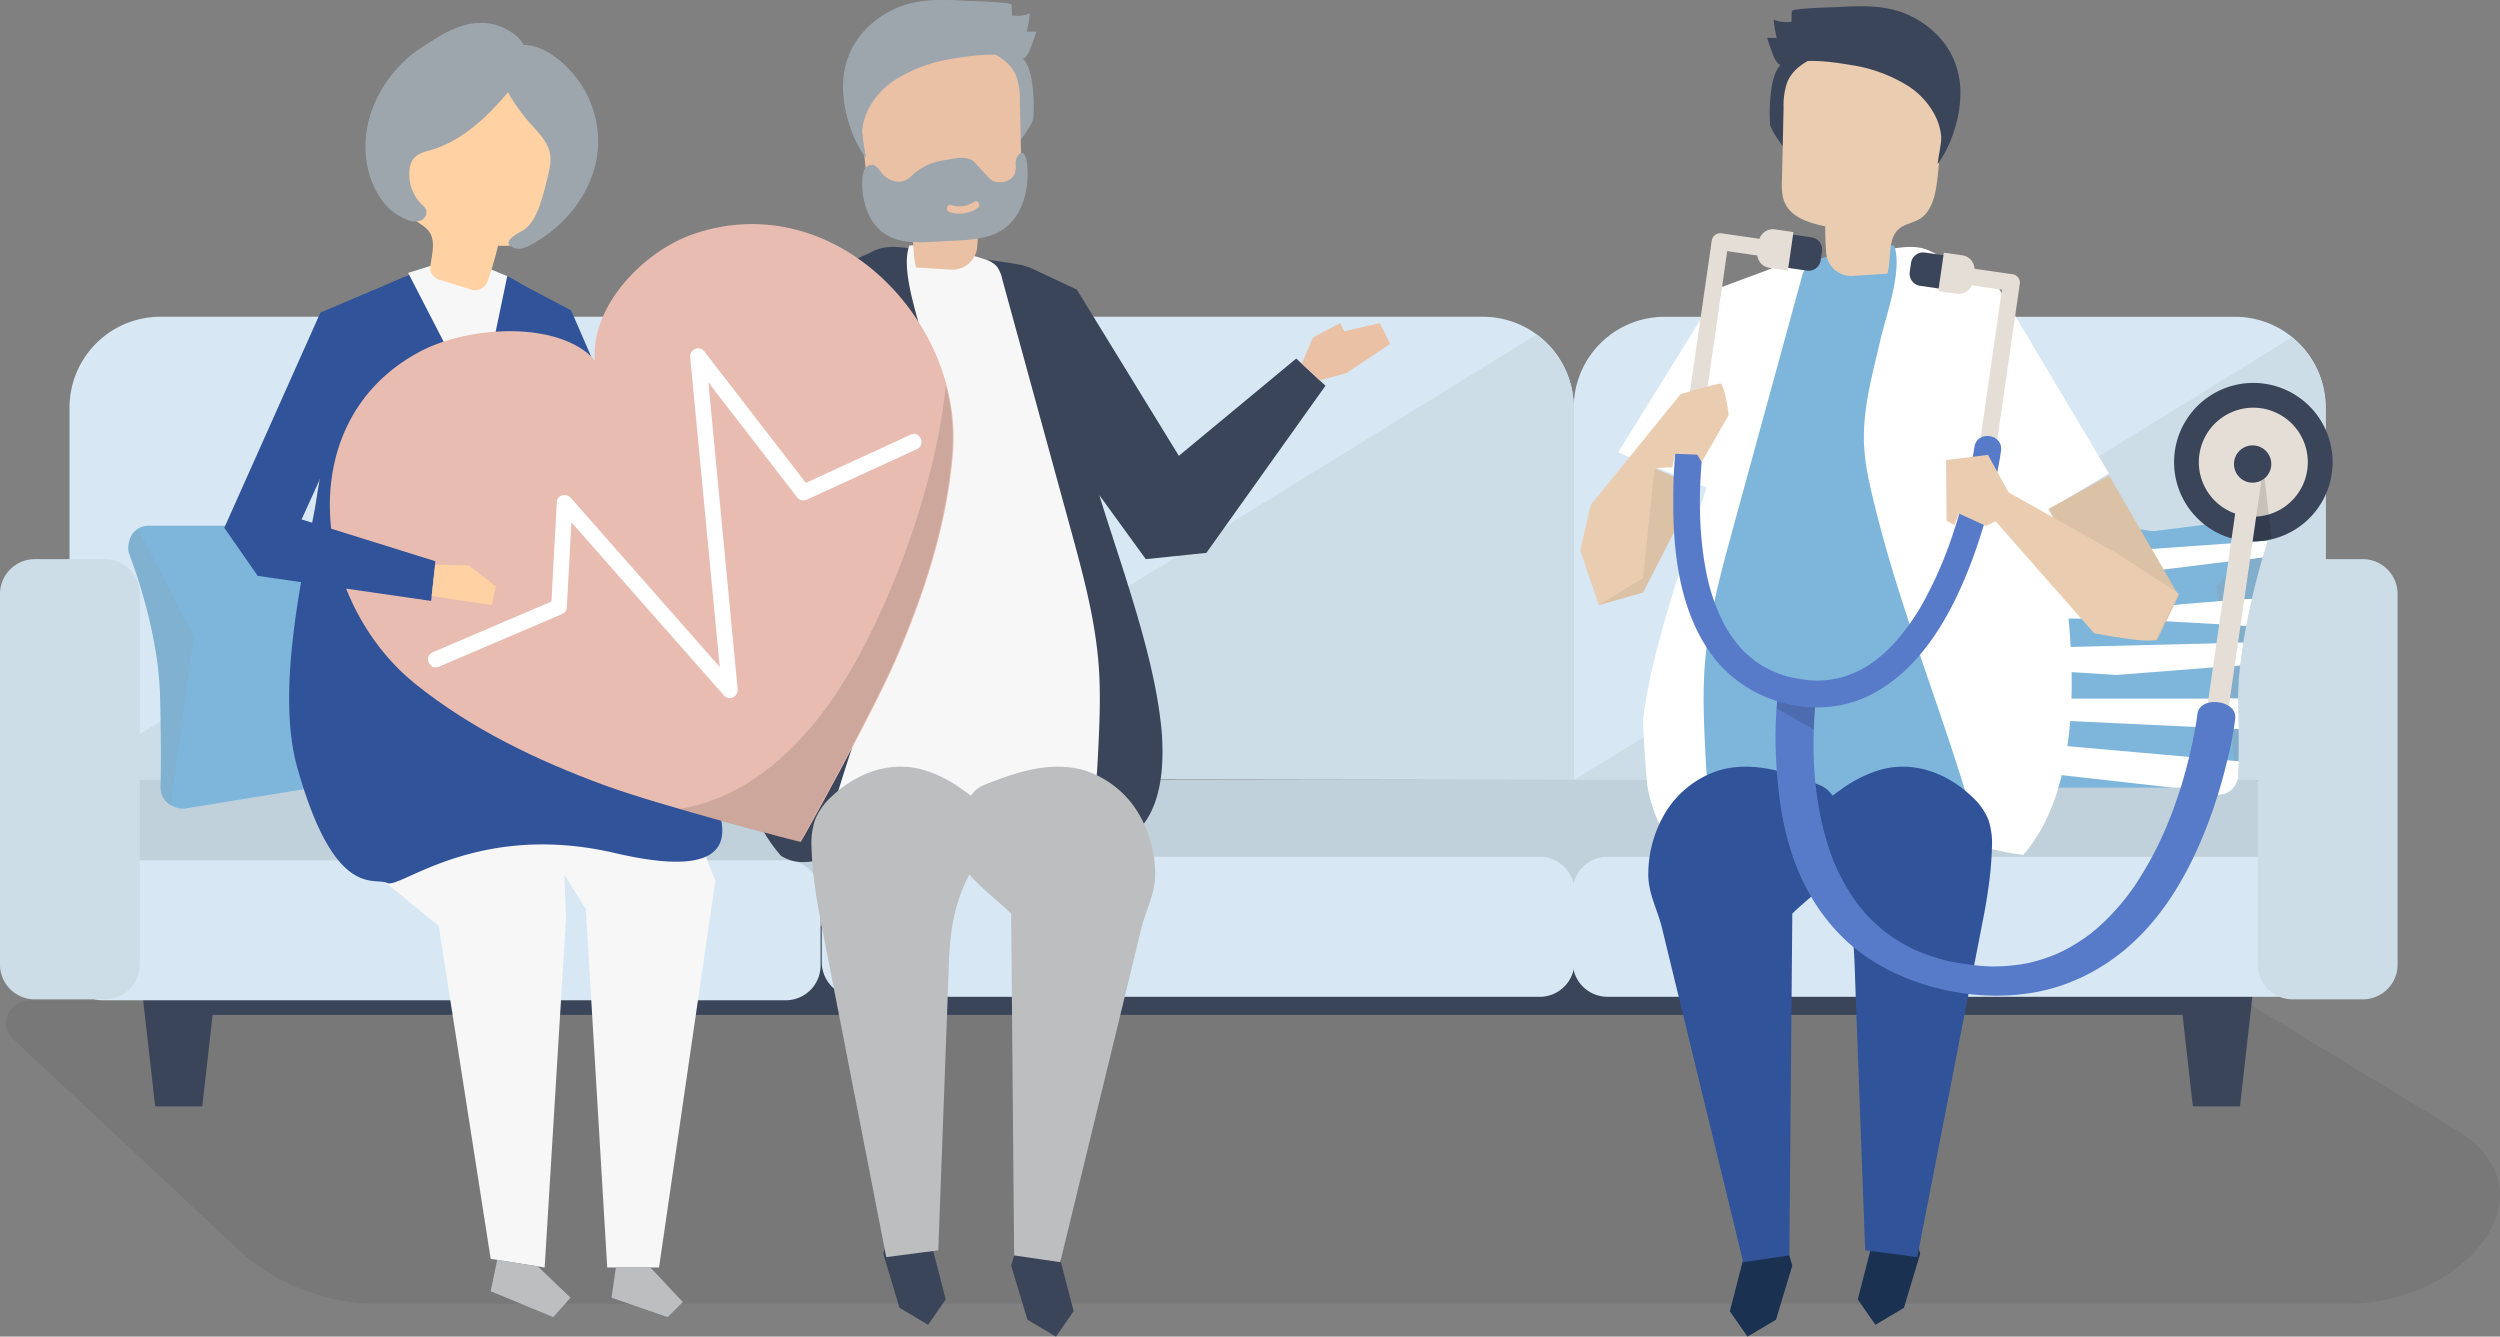 <svg id="Group_1160" data-name="Group 1160" xmlns="http://www.w3.org/2000/svg" xmlns:xlink="http://www.w3.org/1999/xlink" width="757.055" height="404.76" viewBox="0 0 757.055 404.76">
  <rect x="0" y="0" width="757.055" height="404.76" fill="#808080" stroke="none"/>
  <defs>
    <clipPath id="clip-path">
      <rect id="Rectangle_351" data-name="Rectangle 351" width="757.055" height="404.759" fill="none"/>
    </clipPath>
    <clipPath id="clip-path-2">
      <rect id="Rectangle_343" data-name="Rectangle 343" width="757.053" height="404.759" fill="none"/>
    </clipPath>
    <clipPath id="clip-path-3">
      <rect id="Rectangle_342" data-name="Rectangle 342" width="755.282" height="91.994" fill="none"/>
    </clipPath>
    <clipPath id="clip-path-5">
      <rect id="Rectangle_344" data-name="Rectangle 344" width="19.822" height="83.631" fill="none"/>
    </clipPath>
    <clipPath id="clip-path-6">
      <rect id="Rectangle_345" data-name="Rectangle 345" width="15.414" height="75.591" fill="none"/>
    </clipPath>
    <clipPath id="clip-path-7">
      <rect id="Rectangle_346" data-name="Rectangle 346" width="82.827" height="138.051" fill="none"/>
    </clipPath>
    <clipPath id="clip-path-8">
      <rect id="Rectangle_348" data-name="Rectangle 348" width="5.745" height="19.102" fill="none"/>
    </clipPath>
    <clipPath id="clip-path-9">
      <rect id="Rectangle_349" data-name="Rectangle 349" width="11.73" height="10.963" fill="none"/>
    </clipPath>
  </defs>
  <g id="Group_1159" data-name="Group 1159" clip-path="url(#clip-path)">
    <g id="Group_1141" data-name="Group 1141">
      <g id="Group_1140" data-name="Group 1140" clip-path="url(#clip-path-2)">
        <g id="Group_1139" data-name="Group 1139" transform="translate(1.773 302.829)" opacity="0.06" style="mix-blend-mode: multiply;isolation: isolate">
          <g id="Group_1138" data-name="Group 1138">
            <g id="Group_1137" data-name="Group 1137" clip-path="url(#clip-path-3)">
              <path id="Path_9922" data-name="Path 9922" d="M5.144,490.521l69.328,64.857a63.383,63.383,0,0,0,41.575,15.21H711.512c35.537,0,63.437-32.915,34.6-51.876l-65.8-40.117-670.118.089c-6.715.119-9.907,7.6-5.049,11.837" transform="translate(-2.802 -478.595)"/>
            </g>
          </g>
        </g>
      </g>
    </g>
    <g id="Group_1158" data-name="Group 1158">
      <g id="Group_1157" data-name="Group 1157" clip-path="url(#clip-path-2)">
        <path id="Path_9923" data-name="Path 9923" d="M393.268,291.45V179.125A27.531,27.531,0,0,1,420.8,151.594H593.462a27.531,27.531,0,0,1,27.531,27.531V291.818Z" transform="translate(-144.429 -55.674)" fill="#d7e8f4"/>
        <path id="Path_9924" data-name="Path 9924" d="M33.268,291.45V179.125A27.531,27.531,0,0,1,60.8,151.594H233.462a27.531,27.531,0,0,1,27.531,27.531V291.818Z" transform="translate(-12.218 -55.674)" fill="#d7e8f4"/>
        <path id="Path_9925" data-name="Path 9925" d="M753.166,292V179.126A27.531,27.531,0,0,1,780.7,151.6H953.36a27.531,27.531,0,0,1,27.531,27.531V291.818Z" transform="translate(-276.603 -55.674)" fill="#d7e8f4"/>
        <path id="Path_9926" data-name="Path 9926" d="M609.779,160.065,393.267,293.612v.949l227.725.368V182.236a27.487,27.487,0,0,0-11.213-22.171" transform="translate(-144.429 -58.785)" fill="#ccdde8"/>
        <path id="Path_9927" data-name="Path 9927" d="M970.609,161.385,753.021,295.6l227.724-.183V182.721a27.472,27.472,0,0,0-10.135-21.336" transform="translate(-276.55 -59.269)" fill="#ccdde8"/>
        <path id="Path_9928" data-name="Path 9928" d="M249.779,161.065,33.267,294.612v.949l227.725.368V183.236a27.487,27.487,0,0,0-11.213-22.171" transform="translate(-12.217 -59.152)" fill="#ccdde8"/>
        <path id="Path_9929" data-name="Path 9929" d="M695.693,455.773l-.188,0V443.111H70.287v12.58l-3.547-.035L71.5,497.785H85.761l3.129-27.721H685.431l3.129,27.721h14.266l4.755-42.129Z" transform="translate(-24.511 -162.734)" fill="#3b455a"/>
        <path id="Path_9930" data-name="Path 9930" d="M32.25,405.324H716.927L695.371,373.2H52.8Z" transform="translate(-11.844 -137.061)" fill="#c1d1db"/>
        <path id="Path_9931" data-name="Path 9931" d="M610.678,452.44H403.811A10.543,10.543,0,0,1,393.268,441.9V420.587a10.544,10.544,0,0,1,10.543-10.544H610.678a10.544,10.544,0,0,1,10.544,10.544V441.9a10.544,10.544,0,0,1-10.544,10.544" transform="translate(-144.429 -150.59)" fill="#d7e8f4"/>
        <path id="Path_9932" data-name="Path 9932" d="M249.868,454.1H43a10.544,10.544,0,0,1-10.543-10.544V422.249A10.544,10.544,0,0,1,43,411.705H249.868a10.544,10.544,0,0,1,10.544,10.544v21.309A10.544,10.544,0,0,1,249.868,454.1" transform="translate(-11.92 -151.2)" fill="#d7e8f4"/>
        <path id="Path_9933" data-name="Path 9933" d="M970.068,452.44H763.2A10.543,10.543,0,0,1,752.659,441.9V420.587A10.543,10.543,0,0,1,763.2,410.043H970.068a10.544,10.544,0,0,1,10.544,10.544V441.9a10.544,10.544,0,0,1-10.544,10.544" transform="translate(-276.417 -150.59)" fill="#d7e8f4"/>
        <path id="Path_9934" data-name="Path 9934" d="M1091.1,400.9h21.242a10.545,10.545,0,0,0,10.544-10.544V278.139a10.545,10.545,0,0,0-10.544-10.544H1091.1a10.544,10.544,0,0,0-10.544,10.544V390.358A10.544,10.544,0,0,0,1091.1,400.9" transform="translate(-396.839 -98.275)" fill="#ccdde8"/>
        <path id="Path_9935" data-name="Path 9935" d="M10.544,400.9H31.786A10.544,10.544,0,0,0,42.33,390.358V278.139A10.544,10.544,0,0,0,31.786,267.6H10.544A10.544,10.544,0,0,0,0,278.139V390.358A10.544,10.544,0,0,0,10.544,400.9" transform="translate(0 -98.275)" fill="#ccdde8"/>
        <path id="Path_9936" data-name="Path 9936" d="M78.866,335.935l48.015-7.828a5.965,5.965,0,0,1,1.715-.03l27.1,3.442a5.975,5.975,0,0,0,6.457-7.708c-1.533-4.9-9.033-29.911-8.538-48.7.257-9.762.154-16.648-.028-21.216a5.974,5.974,0,0,0-7.525-5.531l-6.55,1.763a5.969,5.969,0,0,1-1.554.206H67.517a5.976,5.976,0,0,0-5.823,4.632l-.166.722a5.958,5.958,0,0,0,.235,3.462c2.133,5.595,8.8,24.462,9.259,42.941.349,13.956.256,22.828.14,27.454a5.971,5.971,0,0,0,3.5,5.586l.768.349a5.98,5.98,0,0,0,3.435.458" transform="translate(-22.54 -91.135)" fill="#7db5db"/>
        <path id="Path_9937" data-name="Path 9937" d="M207.293,355.929l.439.266a5.969,5.969,0,0,0,6.186-7.727,219.762,219.762,0,0,1-7.536-33.175l-4.044,29.623s-.55,7.709,4.956,11.012" transform="translate(-74.304 -115.793)" fill="#95afaf"/>
        <g id="Group_1144" data-name="Group 1144" transform="translate(38.835 160.114)" opacity="0.15" style="mix-blend-mode: multiply;isolation: isolate">
          <g id="Group_1143" data-name="Group 1143">
            <g id="Group_1142" data-name="Group 1142" clip-path="url(#clip-path-5)">
              <path id="Path_9938" data-name="Path 9938" d="M64.342,253.046a5.966,5.966,0,0,0-2.648,3.714l-.166.721a5.958,5.958,0,0,0,.235,3.462c2.134,5.6,8.8,24.462,9.26,42.942.349,13.956.256,22.827.14,27.454a5.967,5.967,0,0,0,3.02,5.338L81.2,285.715Z" transform="translate(-61.375 -253.046)" fill="#979797"/>
            </g>
          </g>
        </g>
        <path id="Path_9939" data-name="Path 9939" d="M942.864,241.64l48.015,7.828a5.965,5.965,0,0,0,1.714.03l27.1-3.441a5.974,5.974,0,0,1,6.457,7.707c-1.533,4.9-9.033,29.911-8.538,48.7.257,9.763.155,16.648-.029,21.216a5.974,5.974,0,0,1-7.524,5.531l-6.55-1.763a5.969,5.969,0,0,0-1.554-.206H931.515a5.976,5.976,0,0,1-5.822-4.632l-.167-.721a5.961,5.961,0,0,1,.235-3.463c2.133-5.595,8.8-24.462,9.259-42.941.349-13.956.256-22.828.141-27.454a5.971,5.971,0,0,1,3.5-5.586l.768-.349a5.975,5.975,0,0,1,3.434-.458" transform="translate(-339.847 -88.715)" fill="#7db5db"/>
        <g id="Group_1147" data-name="Group 1147" transform="translate(671.16 161.468)" opacity="0.24" style="mix-blend-mode: multiply;isolation: isolate">
          <g id="Group_1146" data-name="Group 1146">
            <g id="Group_1145" data-name="Group 1145" clip-path="url(#clip-path-6)">
              <path id="Path_9940" data-name="Path 9940" d="M1076.125,256.988a5.958,5.958,0,0,0-.282-1.8l-15.135,15.944,6.11,59.648a5.959,5.959,0,0,0,.468-2.091c.183-4.568.285-11.453.029-21.216-.495-18.791,7.006-43.8,8.539-48.7a5.956,5.956,0,0,0,.271-1.779" transform="translate(-1060.709 -255.186)" fill="#979797"/>
            </g>
          </g>
        </g>
        <path id="Path_9941" data-name="Path 9941" d="M979.822,268.957c2.478-.5,42.887-5.454,50.92-6.438.484-1.672.875-2.948,1.117-3.722a5.937,5.937,0,0,0,.249-1.285l-52.837,3.736s-30.49-4.177-38.357-5.982c.034,1.97.059,4.44.058,7.438,7.71,1.436,36.467,6.729,38.849,6.253" transform="translate(-345.555 -93.747)" fill="#fff"/>
        <path id="Path_9942" data-name="Path 9942" d="M934.673,328.967c-.8,3.6-1.689,6.956-2.562,9.943,11.758.061,32.915.061,32.915.061l55.193,2.6c-.023-2.151-.065-4.482-.131-7.009-.019-.724-.022-1.461-.019-2.2H952.913Z" transform="translate(-342.322 -120.814)" fill="#fff"/>
        <path id="Path_9943" data-name="Path 9943" d="M926.667,358.035c-.351.978-.659,1.808-.906,2.454a5.959,5.959,0,0,0-.235,3.462l.167.722a5.973,5.973,0,0,0,3.87,4.3l31.014-3.879,37.29,4.208h4.089a5.973,5.973,0,0,1,1.554.206l6.55,1.763a5.974,5.974,0,0,0,7.524-5.531q.077-1.929.129-4.429L958.7,356.091Z" transform="translate(-339.847 -130.776)" fill="#fff"/>
        <path id="Path_9944" data-name="Path 9944" d="M940.765,283.223c-.037,2.335-.088,4.851-.156,7.564,0,.183-.013.367-.019.55h45.72l39.322,2.155c.537-2.83,1.123-5.561,1.716-8.119-5.2.354-23.652,1.638-25.07,2.11-1.483.494-51.345-3.45-61.512-4.26" transform="translate(-345.436 -104.015)" fill="#fff"/>
        <path id="Path_9945" data-name="Path 9945" d="M939.3,306.18c-.263,2.61-.626,5.19-1.055,7.707l47.2,2.95,37.5-2.922c.252-2.291.567-4.591.93-6.863l-61.552,1.526Z" transform="translate(-344.575 -112.446)" fill="#fff"/>
        <path id="Path_9946" data-name="Path 9946" d="M1079.377,262.709q.1-.34.193-.649c.021-.072.041-.139.062-.208l.152-.5c.014-.045.028-.092.041-.136.059-.193.112-.369.164-.535l.04-.13c.05-.16.1-.312.137-.444a5.664,5.664,0,0,0,.146-.577c.009-.042.016-.084.024-.125.035-.193.064-.387.08-.583L1077.8,259l-5.346,5.632,6.6-.809c.027-.089.051-.172.076-.259.055-.189.108-.373.161-.552l.089-.3" transform="translate(-393.863 -95.051)" fill="#fff"/>
        <path id="Path_9947" data-name="Path 9947" d="M1066.235,334.336l.933,9.1,2.309.109v0q-.008-.8-.021-1.64v0c-.008-.506-.017-1.024-.026-1.549,0-.063,0-.123,0-.187-.009-.5-.02-1.007-.031-1.521,0-.089,0-.173-.006-.262q-.02-.9-.045-1.842c-.019-.725-.022-1.46-.019-2.2h-3.091Z" transform="translate(-391.579 -122.786)" fill="#fff"/>
        <path id="Path_9948" data-name="Path 9948" d="M1069.971,370.8h0c.042-.1.078-.206.115-.309s.064-.178.092-.27.055-.19.079-.287q.045-.176.078-.358c.015-.078.031-.156.043-.237a5.837,5.837,0,0,0,.062-.63c.013-.312.025-.636.036-.97,0-.049,0-.1.005-.151.01-.3.02-.6.029-.918,0-.034,0-.071,0-.106q.016-.513.029-1.055c0-.012,0-.024,0-.036q.015-.571.026-1.174v-.018l-1.276-.113Z" transform="translate(-392.701 -133.742)" fill="#fff"/>
        <path id="Path_9949" data-name="Path 9949" d="M1062.177,294.31l7.846.43q.193-1.011.393-2c.027-.136.055-.271.083-.407q.163-.808.331-1.6l.083-.387q.177-.834.358-1.649l.052-.233q.208-.933.417-1.839c-2.019.138-6.036.416-10.275.731Z" transform="translate(-389.827 -105.262)" fill="#fff"/>
        <path id="Path_9950" data-name="Path 9950" d="M1064.241,314.788l4.71-.367q.188-1.7.42-3.409c0-.022.006-.044.009-.066q.232-1.7.5-3.388l-6.365.158Z" transform="translate(-390.581 -112.952)" fill="#fff"/>
        <path id="Path_9951" data-name="Path 9951" d="M483.7,210.827l36.067-50.62-8.858-8.226L475.366,181.44l-30.9-50.339-12.84-6.031a17.79,17.79,0,0,0-5.345-1.663c-1.138-.223-2.291-.4-3.434-.563l-28.175-4.1c-3.423-.5-6.988-.986-10.284.066a12.419,12.419,0,0,0-2.659,1.219l-20.786,9.17-38.6,87.952L335,231.707l6.589-7.014c-3.4,28.348-2.467,59.746,13.057,77.583.083.1.16.2.245.292,10.241,6.425,21.651-5.223,44.612-8.526h0c22.962-3.3,45.2,5.2,45.2,5.2s12.955,3.7,20.485-7c2.479-3.522,4.371-8.6,5.019-15.889a73,73,0,0,0-.4-14.761c-2.569-21.983-12.631-48.851-18.523-68.253l14.065,19.387Z" transform="translate(-118.382 -43.405)" fill="#3b455a"/>
        <path id="Path_9952" data-name="Path 9952" d="M293.7,369.595l12.655,32.9L289.305,519.556H273.619l-6.481-108.561-22.793-36.338Z" transform="translate(-89.737 -135.735)" fill="#f7f7f7"/>
        <path id="Path_9953" data-name="Path 9953" d="M229.662,369.63l1.62,40.114L224.8,515.794l-16.341-2.615L192.72,412.357l-29.7-24.245,27.452-28.759Z" transform="translate(-59.868 -131.974)" fill="#f7f7f7"/>
        <path id="Path_9954" data-name="Path 9954" d="M304.44,606.595l9.8,10.458-4.575,4.575-16.994-5.882,1.307-9.151Z" transform="translate(-107.486 -222.774)" fill="#bcbec0"/>
        <path id="Path_9955" data-name="Path 9955" d="M249.1,604.93l9.908,9.481-5.229,5.882-18.954-7.843,1.976-9.488Z" transform="translate(-86.242 -221.44)" fill="#bcbec0"/>
        <path id="Path_9956" data-name="Path 9956" d="M250.192,136.324l14.65,7.764,29.106,67.071-9.491,27.208-17.717-15.186-16.451-85.421Z" transform="translate(-91.884 -50.066)" fill="#305399"/>
        <path id="Path_9957" data-name="Path 9957" d="M178.874,131.6l-14.553,6.327s-9.88,38.758-13.482,63.355,22.34-3.244,22.34-3.244Z" transform="translate(-55.27 -48.329)" fill="#cca062"/>
        <path id="Path_9958" data-name="Path 9958" d="M256.683,271.2c-4.836-6.739-6.484-15.969-8.162-23.9-2.578-12.191-4.426-24.528-6.649-36.786-4.261-23.491-8.645-51.547-24.7-70.323a36.442,36.442,0,0,0-15-10.862c-10.685-3.894-20.486-2.564-30.522,1.8l-11.784,5.123S149.992,175,146.389,199.6c-5.125,26.137-11.674,57.805-5.5,79.639,11.389,40.278,23.412,32.852,27.208,34.8s27.208-18.809,68.969-9.065,37.332-9.094,19.615-33.781" transform="translate(-50.822 -46.647)" fill="#305399"/>
        <path id="Path_9959" data-name="Path 9959" d="M195.345,128.759l21.513,41.761,8.49-40.792-8.49-3.5-11.389-.633Z" transform="translate(-71.741 -46.125)" fill="#f7f7f7"/>
        <path id="Path_9960" data-name="Path 9960" d="M203.855,96.286l9.748,3.042a4.028,4.028,0,0,0,5-2.477,106.1,106.1,0,0,0,3.2-10.786c4.963.168,10.923-.227,13.636-5A17.494,17.494,0,0,0,237.05,76.1q2.313-10.622,4.627-21.243a21.415,21.415,0,0,0,.726-7.425c-.6-4.3-3.771-7.449-7.053-9.7-8.374-5.754-19.1-7.852-28.719-4.2a15.98,15.98,0,0,0-6.908,4.639c-2.821,3.474-3.581,8.337-4.215,12.9q-.878,6.314-1.757,12.628c-.673,4.842-1.126,10.483,1.974,13.767,1.646,1.743,4.084,2.513,5.381,4.594,1.762,2.828.694,6.537.192,10.169a3.708,3.708,0,0,0,2.558,4.061" transform="translate(-70.976 -11.647)" fill="#ffd1a3"/>
        <path id="Path_9961" data-name="Path 9961" d="M210.61,39.9c-4.339,3.9-8.988,7.232-14.516,9.12-3.4,1.16-6.723,1.292-7.714,5.441a12.96,12.96,0,0,0,3.6,11.522,4.819,4.819,0,0,1,1.285,1.527,2.707,2.707,0,0,1-1.569,3.262,5.437,5.437,0,0,1-3.856-.073,17.3,17.3,0,0,1-8.977-7.619c-4.473-7.225-5.029-16.608-2.342-24.757a38.5,38.5,0,0,1,15.264-19.837c6.449-4.179,12.877-8.576,20.935-7.3,4.541.717,11.894,4.953,10.934,10.671-1.009,6.01-8.867,14.048-13.042,18.047" transform="translate(-64.23 -4.024)" fill="#9ea6ad"/>
        <path id="Path_9962" data-name="Path 9962" d="M247.929,44.868c2.649,3.025,5.864,6.012,6.418,9.911a14.842,14.842,0,0,1-.417,5.116,92.092,92.092,0,0,1-2.344,8.92c-.967,3.052-2.319,6.474-4.98,8.522-1.081.832-8.169,3.841-3.018,5.7,1.5.544,3.15-.118,4.549-.842,11.086-5.731,19.427-16.6,20.6-28.743A31.6,31.6,0,0,0,263,32.444c-3.945-5.587-12.263-13.013-19.931-10.39-10.219,3.5.882,18.275,4.857,22.814" transform="translate(-87.724 -7.9)" fill="#9ea6ad"/>
        <path id="Path_9963" data-name="Path 9963" d="M373.777,190.968l0,0-.006.015,0-.013" transform="translate(-137.27 -70.133)" fill="#5c7a69"/>
        <path id="Path_9964" data-name="Path 9964" d="M428.279,178.523c-.353,6.134-1.823,12.144-3.285,18.1-8.9,36.292-24.4,71.278-33.3,107.569,24.321,0,20.927-19.619,82.4-5.232.686-13.905,1.556-13.209,2.243-27.114.44-8.914.881-17.861.253-26.732-1.013-14.309-4.777-28.1-8.519-41.771l-20.741-75.754a10.119,10.119,0,0,0-1.612-3.786,8.069,8.069,0,0,0-4-2.271c-7.066-2.274-15.092-4.436-22.5-4.063-2.694,7.339,2.484,21.244,4.153,28.557,2.427,10.64,5.564,21.287,4.918,32.494" transform="translate(-143.85 -43.126)" fill="#f7f7f7"/>
        <path id="Path_9965" data-name="Path 9965" d="M472.632,29.4a32.174,32.174,0,0,1,4.374,14.409c.1,1.343.238,2.895,1.349,3.657,1.19.816.221,2.711,1.073,1.548s3.743-5.2,3.835-6.644a53.162,53.162,0,0,0-.315-10.117c-.371-2.915-1.059-5.953-3.038-8.125a16.507,16.507,0,0,0-4.232-3.028,21.181,21.181,0,0,0-6.965-2.882c-4.3-.67-6.883.943-3.018,3.816a26.124,26.124,0,0,1,6.938,7.367" transform="translate(-170.333 -6.635)" fill="#9ea6ad"/>
        <path id="Path_9966" data-name="Path 9966" d="M428.565,88.36l10.507.668a7.571,7.571,0,0,0,8.026-7q.3-4,.292-8.02c5.1-1.032,11.085-2.869,12.678-8.293a17.631,17.631,0,0,0,.426-5.35q-.25-11.166-.5-22.333a21.573,21.573,0,0,0-1.083-7.59c-1.671-4.145-5.676-6.527-9.576-7.984-9.954-3.72-21.413-3.219-30.321,2.757a16.584,16.584,0,0,0-5.906,6.3c-2.024,4.151-1.6,9.191-1.131,13.9q.656,6.519,1.311,13.036c.5,5,1.426,10.741,5.393,13.27,2.107,1.343,4.783,1.522,6.617,3.286,3.234,3.112,1.97,8.857,3.266,13.353" transform="translate(-151.157 -7.379)" fill="#eac1a4"/>
        <path id="Path_9967" data-name="Path 9967" d="M462.615,76.836c-.125-1.378-.847-5.4-2.847-2.8a4.159,4.159,0,0,0-.636,2.51,9.368,9.368,0,0,1-.194,2.637c-.583,1.931-2.673,2.864-4.56,2.887a4.518,4.518,0,0,1-2.192-.449,6.791,6.791,0,0,1-1.7-1.471l-3.754-4.058c-2.151-2.325-6.246-1.17-9.038-.721a17.961,17.961,0,0,0-9,3.792c-.259.222-.513.455-.767.688a9.688,9.688,0,0,1-1.972,1.512c-2.459,1.289-5.585.113-7.4-2.107-.833-1.017-1.62-2.335-2.87-2.473a2.559,2.559,0,0,0-2.377,1.545A7.3,7.3,0,0,0,412.7,81.4a22.45,22.45,0,0,0,2.283,11.16c3.833,7.287,10.846,7.987,17.862,7.613l8.32-.444c5.07-.27,10.427-.64,14.613-3.717,3.693-2.713,5.8-7.2,6.583-11.864a28.728,28.728,0,0,0,.253-7.313m-14.983,13a9.72,9.72,0,0,1-8.565,1.252c-1.277-.344-.8-2.484.476-2.14a7.814,7.814,0,0,0,7-.981c1.1-.786,2.18,1.088,1.09,1.868" transform="translate(-151.56 -26.875)" fill="#9ea6ad"/>
        <path id="Path_9968" data-name="Path 9968" d="M459.09,9.6a39.573,39.573,0,0,0,.919-5.529,10.893,10.893,0,0,1-5.368.621l-.108-3.211C454.5.594,442.44.328,441.458.277c-9.182-.479-17.58-.945-25.716,4.217C408.792,8.9,404.442,15.308,403.6,23.5c-.805,7.828,2.049,17.937,6.751,24.275-.087-2.075-1.427-6.937-1-8.924a17.619,17.619,0,0,1,1.758-5.7,23.274,23.274,0,0,1,7.909-8.825,45.251,45.251,0,0,1,17.666-6.542c5.688-.966,12.627-1.906,18.315-.561,2.733.647,3.2,1.314,4.765-1.473.275-.491,2.4-6.2,2.18-6.193L459.09,9.6" transform="translate(-148.174 0)" fill="#9ea6ad"/>
        <path id="Path_9969" data-name="Path 9969" d="M497.947,593.416l4.891,18.958-5.346,7.686-8.636-5.124-4.935-16.4,3.7-12.3Z" transform="translate(-177.722 -215.3)" fill="#3b455a"/>
        <path id="Path_9970" data-name="Path 9970" d="M436.731,587.747l4.891,18.958-5.346,7.686-8.636-5.124-4.935-16.4,3.7-12.3Z" transform="translate(-155.24 -213.218)" fill="#3b455a"/>
        <path id="Path_9971" data-name="Path 9971" d="M456.8,386.711c1.523-4.85,3.78-12.164,8.485-14.1,9.893-4.079,20.633-7.585,30.81-4.541A29.5,29.5,0,0,1,513,382.149a36.346,36.346,0,0,1,4.42,17.351c.025,5.832-2.807,10.72-4.157,16.275q-12.3,50.6-24.594,101.191l-13.962-2.049-.9-103.5c-5.734-5.8-20.034-15.08-17.011-24.7" transform="translate(-167.608 -134.751)" fill="#bcbec0"/>
        <path id="Path_9972" data-name="Path 9972" d="M389.291,402.478a105.063,105.063,0,0,1-.907-10.9,23.112,23.112,0,0,1,1.011-8.431,19.262,19.262,0,0,1,5.185-7.282c7.543-7.118,17.392-10.641,27.142-8.128a38.188,38.188,0,0,1,12.132,5.952,47.867,47.867,0,0,1,11.662,11.167,2.012,2.012,0,0,1,.518,1.5,1.915,1.915,0,0,1-.656.948,48.8,48.8,0,0,0-12.2,19.18c-3.17,9-3.1,17.75-3.457,27.264q-.62,16.69-1.24,33.382-.859,23.127-1.718,46.254L411,515.432q-4.149-21.285-8.3-42.571-5.831-29.926-11.664-59.852c-.663-3.4-1.274-6.956-1.744-10.532" transform="translate(-142.629 -134.755)" fill="#bcbec0"/>
        <path id="Path_9973" data-name="Path 9973" d="M268.617,110.028c-16.081,5.284-31.836,22.414-30.482,38.47-10.666-12.077-38.156-10.568-53.09-2.6-39.409,21.027-32.546,75.428-1.265,100.618,16.836,13.558,36.811,23.167,57.338,30.688,17.189,6.3,59.267,17.254,59.328,17.13.132.042,21.3-37.938,28.632-54.714,8.754-20.032,15.618-41.109,17.459-62.647,3.42-40.017-35.485-80.888-77.92-66.945" transform="translate(-57.976 -39.385)" fill="#e8bcb1"/>
        <g id="Group_1150" data-name="Group 1150" transform="translate(205.668 116.873)" opacity="0.12" style="mix-blend-mode: multiply;isolation: isolate">
          <g id="Group_1149" data-name="Group 1149">
            <g id="Group_1148" data-name="Group 1148" clip-path="url(#clip-path-7)">
              <path id="Path_9974" data-name="Path 9974" d="M400.543,212.6a249.409,249.409,0,0,1-19.479,50.811c-8.039,15.5-18.768,30.6-33.489,40.4a57.48,57.48,0,0,1-22.537,9.026c17.625,5.125,36.487,10.006,36.528,9.922.132.042,21.3-37.937,28.631-54.712,8.755-20.032,15.619-41.109,17.459-62.647a61.028,61.028,0,0,0-1.863-20.69,186.644,186.644,0,0,1-5.251,27.89" transform="translate(-325.04 -184.708)"/>
            </g>
          </g>
        </g>
        <path id="Path_9975" data-name="Path 9975" d="M351.026,192.833l-31.777,14.6L288.458,167.57c-1.484-1.921-4.437-.468-4.22,1.8q4.229,44.34,8.458,88.681.245,2.568.49,5.136L254.31,219.043l-6.235-7.08c-1.253-1.423-4.105-.981-4.222,1.186q-.819,15.109-1.637,30.218L206.24,258.739c-2.816,1.2-.95,5.581,1.87,4.376l37.331-15.951a2.354,2.354,0,0,0,1.426-1.891l1.4-25.9,39.884,45.291,6.235,7.08a2.4,2.4,0,0,0,4.22-1.8l-8.459-88.681-.4-4.242,26.915,34.847a2.412,2.412,0,0,0,2.8.7L352.9,197.209c2.778-1.277.919-5.657-1.87-4.376" transform="translate(-75.23 -61.213)" fill="#fff"/>
        <path id="Path_9976" data-name="Path 9976" d="M152.9,138.595l-16.451,6.96-29.106,65.173,10.124,14.553,52.518,7.593,1.265-12.022-40.5-12.655,12.655-27.841Z" transform="translate(-39.423 -50.9)" fill="#305399"/>
        <path id="Path_9977" data-name="Path 9977" d="M207.7,270.262l10.124.211,8.226,6.328-1.265,5.695-18.2-2.725Z" transform="translate(-75.87 -99.255)" fill="#ffd1a3"/>
        <path id="Path_9978" data-name="Path 9978" d="M622.954,166.884l3.412-7.86,8.226-4.429,1.266,2.531,10.757-2.531,3.164,6.327-13.288,8.858L628.4,171.94Z" transform="translate(-228.782 -56.776)" fill="#eac1a4"/>
        <path id="Path_9979" data-name="Path 9979" d="M967.91,190.968l0,0,.006.015,0-.013" transform="translate(-355.468 -70.133)" fill="#5c7a69"/>
        <path id="Path_9980" data-name="Path 9980" d="M901.218,164.253l-.006-.015a211.951,211.951,0,0,0-18.477-34.9c-2.854-4.329-6.079-8.949-11.018-10.525-3.3-1.052-6.861-.564-10.285-.066l-28.175,4.1c-1.143.166-2.295.339-3.433.563-20.331,3.083-17.794,33.456-21.035,54.2-2.767,17.707-19.11,55.078-22.489,83.987q.4,9.9,1.308,19.775a48.824,48.824,0,0,0,3.31,10.875c7.531,10.7,20.486,7,20.486,7s22.235-8.5,45.2-5.2c16.494.495,32.3,6.793,44.857,8.233,33.055-37.981-.052-137.458-.24-138.023" transform="translate(-288.772 -43.405)" fill="#fff"/>
        <path id="Path_9981" data-name="Path 9981" d="M863.955,178.523c.353,6.134,1.823,12.144,3.285,18.1,8.9,36.292,24.4,71.278,33.3,107.569-24.321,0-20.927-19.619-82.4-5.232-.687-13.905-1.556-13.209-2.243-27.114-.44-8.914-.881-17.861-.252-26.732,1.013-14.309,4.777-28.1,8.519-41.771q10.371-37.876,20.741-75.754a10.122,10.122,0,0,1,1.612-3.786,8.068,8.068,0,0,1,4-2.271c7.066-2.274,15.092-4.436,22.5-4.063,2.694,7.339-2.484,21.244-4.152,28.557-2.427,10.64-5.564,21.287-4.918,32.494" transform="translate(-299.435 -43.126)" fill="#7db5db"/>
        <path id="Path_9982" data-name="Path 9982" d="M857.7,32.4a32.17,32.17,0,0,0-4.374,14.409c-.1,1.343-.238,2.895-1.349,3.657-1.19.816-.221,2.711-1.073,1.548s-3.743-5.2-3.835-6.644a53.167,53.167,0,0,1,.315-10.117c.371-2.915,1.059-5.953,3.038-8.125a16.505,16.505,0,0,1,4.232-3.028,21.183,21.183,0,0,1,6.965-2.882c4.3-.67,6.883.943,3.018,3.816A26.126,26.126,0,0,0,857.7,32.4" transform="translate(-311.049 -7.737)" fill="#3b455a"/>
        <path id="Path_9983" data-name="Path 9983" d="M884.726,91.36l-10.507.668a7.571,7.571,0,0,1-8.026-7q-.3-4-.293-8.02c-5.1-1.032-11.085-2.869-12.678-8.293a17.632,17.632,0,0,1-.426-5.35q.25-11.166.5-22.333a21.573,21.573,0,0,1,1.083-7.59c1.671-4.145,5.676-6.527,9.576-7.984,9.954-3.72,21.413-3.219,30.321,2.757a16.583,16.583,0,0,1,5.906,6.3c2.024,4.151,1.6,9.191,1.131,13.9Q900.658,54.933,900,61.45c-.5,5-1.426,10.741-5.393,13.27-2.107,1.343-4.783,1.522-6.617,3.286-3.234,3.112-1.97,8.857-3.266,13.353" transform="translate(-313.186 -8.481)" fill="#eacdb0"/>
        <path id="Path_9984" data-name="Path 9984" d="M848.648,12.6a39.587,39.587,0,0,1-.919-5.529,10.893,10.893,0,0,0,5.368.621q.054-1.6.108-3.211c.034-.89,12.094-1.155,13.075-1.207,9.182-.479,17.58-.945,25.716,4.217,6.951,4.409,11.3,10.814,12.143,19.009.806,7.828-2.049,17.937-6.75,24.275.087-2.075,1.427-6.937,1-8.924a17.605,17.605,0,0,0-1.758-5.7,23.275,23.275,0,0,0-7.909-8.825,45.251,45.251,0,0,0-17.666-6.542c-5.688-.966-12.627-1.906-18.315-.561-2.734.647-3.2,1.314-4.765-1.473-.275-.491-2.4-6.2-2.18-6.193l2.856.042" transform="translate(-310.614 -1.102)" fill="#3b455a"/>
        <path id="Path_9985" data-name="Path 9985" d="M832.764,593.416l-4.891,18.958,5.346,7.686,8.636-5.124,4.935-16.4-3.7-12.3Z" transform="translate(-304.04 -215.3)" fill="#1a3151"/>
        <path id="Path_9986" data-name="Path 9986" d="M893.98,587.747l-4.891,18.958,5.346,7.686,8.636-5.124,4.935-16.4-3.7-12.3Z" transform="translate(-326.521 -213.218)" fill="#1a3151"/>
        <path id="Path_9987" data-name="Path 9987" d="M849.466,386.711c-1.523-4.85-3.78-12.164-8.485-14.1-9.893-4.079-20.633-7.585-30.81-4.541a29.5,29.5,0,0,0-16.911,14.083,36.347,36.347,0,0,0-4.42,17.351c-.025,5.832,2.807,10.72,4.157,16.275q12.3,50.6,24.595,101.191l13.963-2.049.9-103.5c5.735-5.8,20.034-15.08,17.011-24.7" transform="translate(-289.704 -134.751)" fill="#305399"/>
        <path id="Path_9988" data-name="Path 9988" d="M918.916,402.478a105.046,105.046,0,0,0,.907-10.9,23.11,23.11,0,0,0-1.011-8.431,19.26,19.26,0,0,0-5.185-7.282c-7.543-7.118-17.392-10.641-27.142-8.128a38.192,38.192,0,0,0-12.132,5.952,47.867,47.867,0,0,0-11.661,11.167,2.012,2.012,0,0,0-.518,1.5,1.915,1.915,0,0,0,.656.948,48.8,48.8,0,0,1,12.2,19.18c3.17,9,3.1,17.75,3.457,27.264q.62,16.69,1.24,33.382.859,23.127,1.718,46.254l15.764,2.049,8.3-42.571q5.832-29.926,11.664-59.852c.663-3.4,1.274-6.956,1.744-10.532" transform="translate(-316.628 -134.755)" fill="#305399"/>
        <path id="Path_9989" data-name="Path 9989" d="M924.59,120.584l20.093,10.764,33.535,56.314-21.83,13.078-13.6-28.264Z" transform="translate(-339.559 -44.285)" fill="#fff"/>
        <path id="Path_9990" data-name="Path 9990" d="M822.434,127.595l-17.084,6.327-31,49.987,35.434,13.92Z" transform="translate(-284.382 -46.86)" fill="#fff"/>
        <path id="Path_9991" data-name="Path 9991" d="M763.01,264.473l13.287-3.8,16.451-32.089-17.262-7.4-16.5,31.658Z" transform="translate(-278.741 -81.233)" fill="#dbc1a5"/>
        <path id="Path_9992" data-name="Path 9992" d="M998.7,227.595l21.1,36.335-6.686,13.683-13.067-4.305-19.7-35.589Z" transform="translate(-360.036 -83.585)" fill="#dbc1a5"/>
        <path id="Path_9993" data-name="Path 9993" d="M1088.232,210.688a24,24,0,1,1-20.323-27.185,24,24,0,0,1,20.323,27.185" transform="translate(-382.118 -67.301)" fill="#3b455a"/>
        <path id="Path_9994" data-name="Path 9994" d="M1085.161,213.97a16.5,16.5,0,1,1-13.969-18.685,16.5,16.5,0,0,1,13.969,18.685" transform="translate(-386.474 -71.656)" fill="#e5ded6"/>
        <rect id="Rectangle_347" data-name="Rectangle 347" width="87.845" height="6.432" transform="translate(665.19 236.339) rotate(-81.782)" fill="#e5ded6"/>
        <path id="Path_9995" data-name="Path 9995" d="M1080.382,219.611a5.647,5.647,0,1,1-4.782-6.4,5.647,5.647,0,0,1,4.782,6.4" transform="translate(-392.648 -78.282)" fill="#3b455a"/>
        <g id="Group_1153" data-name="Group 1153" transform="translate(682.144 144.855)" opacity="0.13">
          <g id="Group_1152" data-name="Group 1152">
            <g id="Group_1151" data-name="Group 1151" clip-path="url(#clip-path-8)">
              <path id="Path_9996" data-name="Path 9996" d="M1080.732,229.577l-2.666,18.456a29.074,29.074,0,0,0,5.745-.639l-2.122-18.463Z" transform="translate(-1078.068 -228.931)"/>
            </g>
          </g>
        </g>
        <path id="Path_9997" data-name="Path 9997" d="M850.975,325.079a128.579,128.579,0,0,0-.953,25.833c.972,17.831,5.058,37.627,20.253,52.512,16.081,15.753,45.813,22.246,68.1,13.653,21.283-8.2,32.927-26.112,40.177-42.965a149.654,149.654,0,0,0,7.816-23.749,102.129,102.129,0,0,0,2.513-12.812c.023-.2.055-.4.078-.6.671-5.636-10.779-7-11.451-1.357-.342,2.866-.9,5.714-1.489,8.543q-.964,4.616-2.219,9.178c-.242.88-.495,1.758-.749,2.636l-.067.234c-.011.035-.023.075-.038.123-.158.508-.313,1.017-.474,1.525q-.916,2.891-1.957,5.751a108.853,108.853,0,0,1-11.989,24.03c-.294.433-.595.863-.9,1.293.421-.6-.331.454-.537.732q-1.1,1.474-2.277,2.909a68.854,68.854,0,0,1-4.752,5.217q-1.188,1.175-2.453,2.3-.6.528-1.208,1.044c-.271.228-.549.452-.822.679-.085.071-.271.215-.409.323a57.084,57.084,0,0,1-5.654,3.778q-1.48.858-3.043,1.63c-.492.243-.994.471-1.491.707,1.347-.64-.8.327-1.146.464a51.143,51.143,0,0,1-7.266,2.252c-.253.058-.513.108-.764.17l-.089.022-.039.006c-.594.1-1.18.206-1.777.295q-2.119.315-4.282.468c-1.345.1-2.692.125-4.047.145-.091,0-.225,0-.352,0l.361.011-.6-.016-.107,0c-.058,0-.115,0-.174-.006-.9-.044-1.8-.086-2.7-.156a89.5,89.5,0,0,1-9.341-1.343l-.056-.011c-.291-.068-.58-.136-.869-.208q-.969-.24-1.927-.509c-1.516-.426-3.013-.907-4.478-1.443-1.166-.426-2.285-.912-3.426-1.38l-.073-.029-.068-.035c-.234-.119-.477-.229-.712-.346q-1.057-.523-2.079-1.087-1.518-.836-2.953-1.758-.793-.509-1.557-1.041c-.262-.183-1.676-1.257-1.336-.974a53.878,53.878,0,0,1-5.013-4.531q-1.108-1.148-2.125-2.344c-.187-.22-1.113-1.388-.746-.9-.353-.459-.7-.919-1.042-1.385a62.162,62.162,0,0,1-6.664-11.944c-.039-.089-.076-.179-.112-.269-.047-.114-.106-.259-.14-.347-.18-.476-.366-.95-.541-1.427q-.615-1.673-1.145-3.361-1.014-3.219-1.753-6.473a101.778,101.778,0,0,1-2.061-12.849q-.144-1.48-.251-2.959c-.037-.512-.068-1.023-.1-1.534.092,1.375-.02-.444-.035-.78q-.128-2.914-.125-5.824,0-5.134.383-10.245c.188-2.547.488-5.075.826-7.6a19.836,19.836,0,0,1-5.226-.2,28.888,28.888,0,0,1-6.272-1.658m51.588,85.438c-.3-.062-.8-.187,0,0m-35.093-30.052h0" transform="translate(-312.085 -119.387)" fill="#587bc9"/>
        <path id="Path_9998" data-name="Path 9998" d="M837.067,114.409l-19.137-2.764a2.581,2.581,0,0,0-2.882,2.154q-3.147,21.785-6.293,43.57-.443,3.073-.888,6.146c-.468,3.241,4.568,3.974,5.037.728l6.293-43.569.524-3.628,16.619,2.4c3.241.468,3.974-4.567.728-5.036" transform="translate(-296.681 -40.993)" fill="#e5ded6"/>
        <path id="Path_9999" data-name="Path 9999" d="M861.015,123.122,854.6,122.2l1.455-10.072,6.417.927a3.692,3.692,0,0,1,3.127,4.182l-.4,2.763a3.693,3.693,0,0,1-4.182,3.127" transform="translate(-313.854 -41.178)" fill="#3b455a"/>
        <path id="Path_10000" data-name="Path 10000" d="M850.268,122.205l-5.625-.812a4.268,4.268,0,0,1-3.614-4.834l.461-3.192a4.268,4.268,0,0,1,4.834-3.614l5.625.812Z" transform="translate(-308.855 -40.291)" fill="#e5ded6"/>
        <path id="Path_10001" data-name="Path 10001" d="M931.354,126.873l19.137,2.764a2.581,2.581,0,0,1,2.154,2.882l-6.293,43.569q-.443,3.073-.888,6.146c-.468,3.24-5.5,2.518-5.036-.728l6.293-43.569.524-3.628-16.62-2.4c-3.24-.468-2.518-5.5.728-5.036" transform="translate(-341.006 -46.583)" fill="#e5ded6"/>
        <path id="Path_10002" data-name="Path 10002" d="M917.075,130.919l6.417.927,1.455-10.073-6.417-.927a3.693,3.693,0,0,0-4.182,3.127l-.4,2.763a3.693,3.693,0,0,0,3.127,4.183" transform="translate(-335.637 -44.367)" fill="#3b455a"/>
        <path id="Path_10003" data-name="Path 10003" d="M927.637,132.556l5.625.812a4.268,4.268,0,0,0,4.834-3.614l.461-3.192a4.268,4.268,0,0,0-3.614-4.834l-5.625-.812Z" transform="translate(-340.679 -44.407)" fill="#e5ded6"/>
        <g id="Group_1156" data-name="Group 1156" transform="translate(538.014 209.965)" opacity="0.13">
          <g id="Group_1155" data-name="Group 1155">
            <g id="Group_1154" data-name="Group 1154" clip-path="url(#clip-path-9)">
              <path id="Path_10004" data-name="Path 10004" d="M862.015,334.7s-.331,3.747-.488,8.091l-11.242-6.452.6-4.511Z" transform="translate(-850.284 -331.832)"/>
            </g>
          </g>
        </g>
        <path id="Path_10005" data-name="Path 10005" d="M803.478,191.831a146.687,146.687,0,0,0-2.675,27.721c-.181,16.382,1.75,34.547,11.8,48.119,10.639,14.363,31.414,20.115,47.646,12.055,15.5-7.7,24.635-24.239,30.6-39.782a176.166,176.166,0,0,0,6.7-21.885c.935-3.885,1.859-7.832,2.408-11.794.025-.183.058-.366.084-.549.752-5.184-7.305-6.357-8.057-1.164-.382,2.637-.916,5.259-1.474,7.863q-.91,4.25-2.022,8.452c-.215.811-.437,1.62-.66,2.428-.3,1.071.176-.588-.092.328-.137.468-.272.938-.411,1.405q-.791,2.663-1.669,5.3a122.039,122.039,0,0,1-9.679,22.175c-.256.445-.518.888-.778,1.331.49-.831-.166.267-.336.54q-.852,1.363-1.758,2.69c-1.137,1.662-2.342,3.278-3.626,4.83q-.9,1.089-1.853,2.132-.448.49-.908.969c-.2.211-.411.42-.616.63-.167.171-.839.8-.087.095a46.112,46.112,0,0,1-4.414,3.718q-1.092.8-2.239,1.521c-.361.227-.728.44-1.093.661.987-.6-.581.306-.835.435a32.74,32.74,0,0,1-5.265,2.123c-.182.055-.369.1-.551.161-.939.308.877-.18-.092.027-.426.092-.848.2-1.275.284-1.012.2-2.034.357-3.061.461-.958.1-1.916.134-2.878.162-.253.008-.99-.022.006.008-.209-.006-.419-.006-.628-.018-.637-.035-1.273-.066-1.909-.123a48.444,48.444,0,0,1-6.562-1.167c-.2-.046-.774-.23.117.038-.255-.077-.509-.153-.763-.233q-.676-.215-1.342-.454-1.583-.571-3.106-1.294c-.807-.383-1.577-.822-2.363-1.243-.884-.474.731.5-.1-.058-.16-.108-.327-.208-.489-.313q-.723-.473-1.422-.983-1.034-.757-2.009-1.6-.537-.461-1.053-.945c-.208-.194-1.469-1.5-.678-.643a40.4,40.4,0,0,1-3.557-4.371q-.73-1.047-1.393-2.139c-.138-.227-.886-1.561-.349-.573-.274-.5-.548-1.007-.808-1.519a59.51,59.51,0,0,1-4.144-10.93c-.054-.191-.1-.383-.155-.575.253.941.064.247.007.01-.105-.435-.213-.871-.315-1.307q-.354-1.534-.648-3.081-.562-2.952-.927-5.936a117.082,117.082,0,0,1-.834-11.8q-.03-1.359-.034-2.718c0-.47,0-.94,0-1.41,0,1.263.007-.408.013-.716q.051-2.677.2-5.352.253-4.719.772-9.419c.4-3.656,1-7.267,1.582-10.895.029-.177.067-.352.1-.528a4.071,4.071,0,1,0-8.058-1.164" transform="translate(-294.094 -69.169)" fill="#587bc9"/>
        <path id="Path_10006" data-name="Path 10006" d="M1009.628,265.99l-19.28-12.479-33.063-18.584L952.66,242.4l31.353,35.63s18.245,3.591,18.927,1.71,6.688-13.751,6.688-13.751" transform="translate(-349.868 -86.278)" fill="#eacdb0"/>
        <path id="Path_10007" data-name="Path 10007" d="M950.9,230.211,944.046,217.7l-12.7,1.568.155,18.36,2.4,1.385,1.307-3.559,8.279,3.752,9.62-4.813Z" transform="translate(-342.04 -79.951)" fill="#eacdb0"/>
        <path id="Path_10008" data-name="Path 10008" d="M756.345,234.215c0-.633,3.164-13.92,3.164-13.92l27.208-33.536s10.757-3.164,12.022-3.164,2.531,9.491,2.531,9.491l-8.2,14.3-1.3-2.274-6.7-.276-.889,4.072-5.378.316-3.48,33.219-13.287,8.226Z" transform="translate(-277.771 -67.426)" fill="#eacdb0"/>
      </g>
    </g>
  </g>
</svg>
